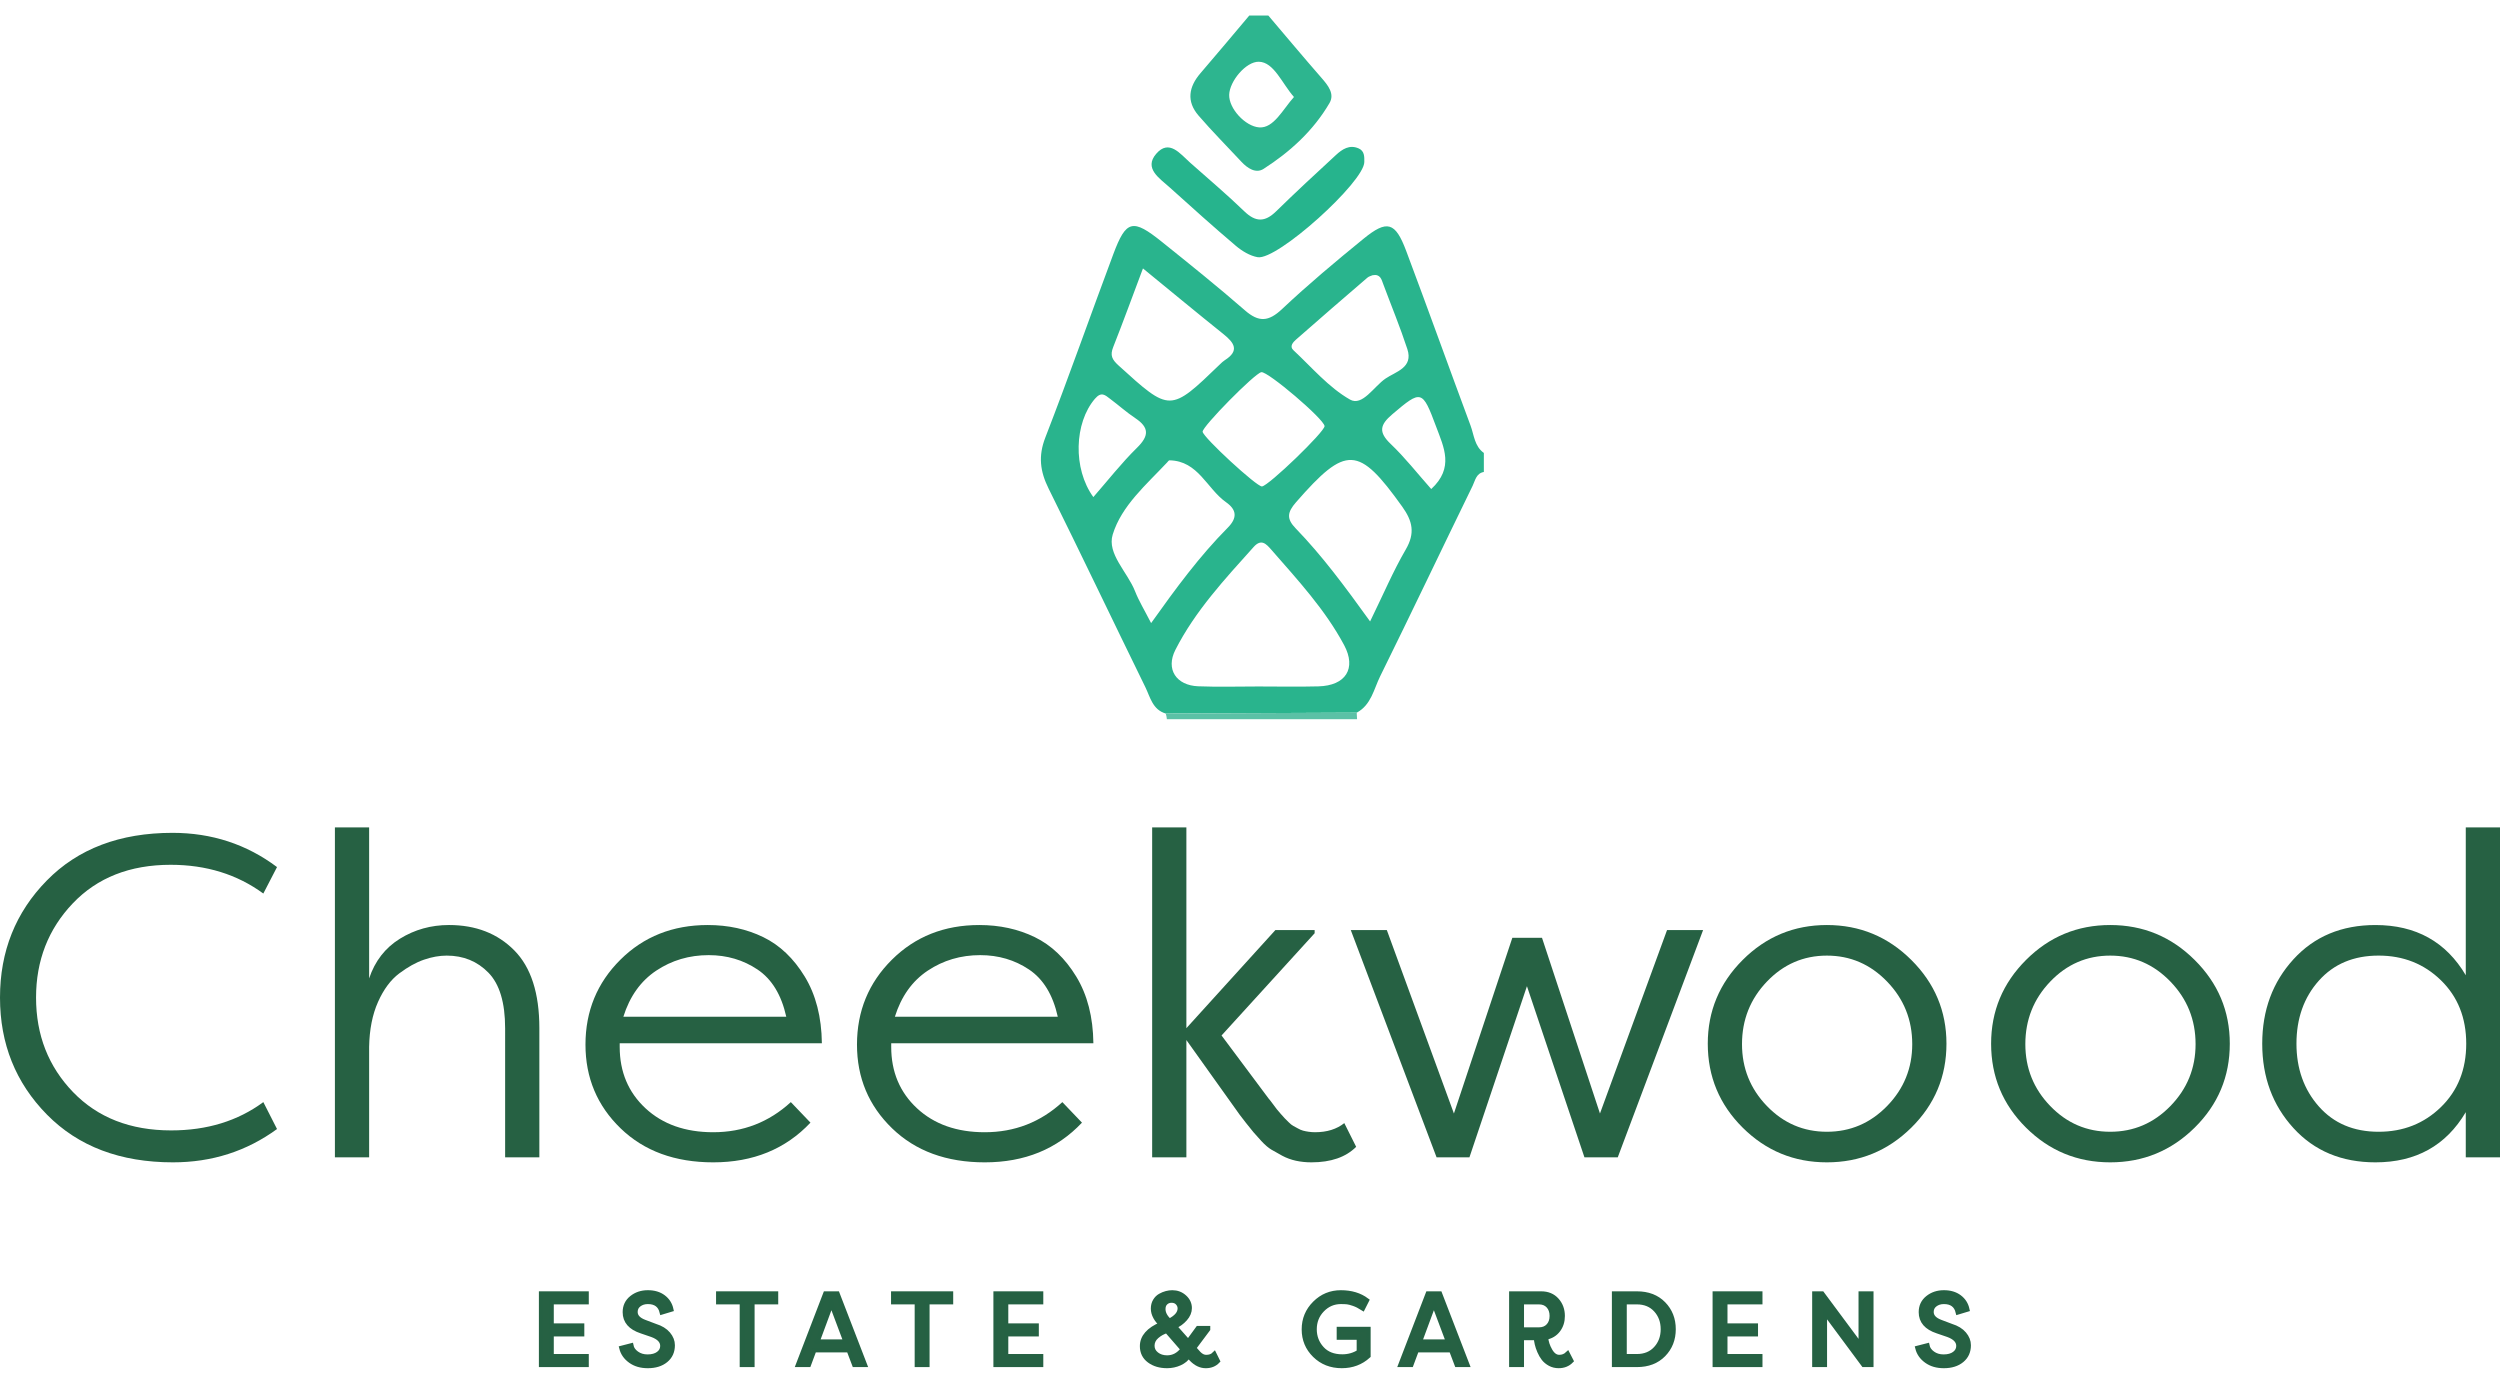 <?xml version="1.0" encoding="utf-8"?>
<!-- Generator: Adobe Illustrator 16.0.0, SVG Export Plug-In . SVG Version: 6.00 Build 0)  -->
<!DOCTYPE svg PUBLIC "-//W3C//DTD SVG 1.1//EN" "http://www.w3.org/Graphics/SVG/1.1/DTD/svg11.dtd">
<svg version="1.1" id="Layer_1" xmlns="http://www.w3.org/2000/svg" xmlns:xlink="http://www.w3.org/1999/xlink" x="0px" y="0px"
	 width="394.446px" height="217.852px" viewBox="0 0 394.446 217.852" enable-background="new 0 0 394.446 217.852"
	 xml:space="preserve">
<g>
	<path fill="#266143" d="M7.381,138.93c4.92-5.018,11.533-7.525,19.837-7.525c6.192,0,11.689,1.801,16.489,5.4l-2.16,4.176
		c-4.128-3.023-9-4.535-14.617-4.535c-6.433,0-11.581,2.027-15.445,6.084s-5.796,9.014-5.796,14.869
		c0,5.904,1.944,10.873,5.833,14.906c3.888,4.031,9.049,6.049,15.481,6.049c5.665,0,10.513-1.488,14.545-4.465l2.16,4.248
		c-4.8,3.504-10.272,5.256-16.417,5.256c-8.305,0-14.93-2.508-19.874-7.523C2.472,170.852,0,164.695,0,157.398
		S2.46,143.945,7.381,138.93z"/>
	<path fill="#266143" d="M79.698,162.223c0-4.031-0.876-6.947-2.628-8.748c-1.752-1.801-3.948-2.701-6.588-2.701
		c-1.152,0-2.353,0.217-3.601,0.648s-2.544,1.152-3.888,2.16s-2.46,2.508-3.348,4.5s-1.356,4.357-1.404,7.094v17.426h-5.4v-52.061
		h5.4v23.834c0.912-2.736,2.532-4.824,4.86-6.266c2.328-1.439,4.909-2.16,7.741-2.16c4.225,0,7.657,1.332,10.297,3.996
		s3.96,6.758,3.96,12.277v20.379h-5.4V162.223z"/>
	<path fill="#266143" d="M127.874,177.129c-3.937,4.176-9.049,6.264-15.337,6.264c-6.048,0-10.921-1.787-14.617-5.363
		s-5.544-7.98-5.544-13.213c0-5.281,1.836-9.746,5.508-13.395s8.269-5.473,13.789-5.473c3.216,0,6.133,0.637,8.749,1.908
		c2.616,1.273,4.8,3.35,6.552,6.229c1.752,2.881,2.652,6.385,2.7,10.514H97.775v0.576c0,3.936,1.356,7.164,4.068,9.686
		c2.712,2.52,6.276,3.779,10.693,3.779c4.705,0,8.785-1.584,12.241-4.752L127.874,177.129z M103.535,153.15
		c-2.448,1.633-4.176,4.057-5.184,7.273h25.706c-0.768-3.457-2.28-5.941-4.537-7.453c-2.256-1.512-4.824-2.27-7.705-2.27
		C108.744,150.701,105.983,151.518,103.535,153.15z"/>
	<path fill="#266143" d="M170.712,177.129c-3.937,4.176-9.049,6.264-15.337,6.264c-6.048,0-10.921-1.787-14.617-5.363
		s-5.544-7.98-5.544-13.213c0-5.281,1.836-9.746,5.508-13.395s8.269-5.473,13.789-5.473c3.216,0,6.133,0.637,8.749,1.908
		c2.616,1.273,4.8,3.35,6.552,6.229c1.752,2.881,2.652,6.385,2.7,10.514h-31.898v0.576c0,3.936,1.356,7.164,4.068,9.686
		c2.712,2.52,6.276,3.779,10.693,3.779c4.705,0,8.785-1.584,12.241-4.752L170.712,177.129z M146.374,153.15
		c-2.448,1.633-4.176,4.057-5.184,7.273h25.706c-0.768-3.457-2.28-5.941-4.537-7.453c-2.256-1.512-4.824-2.27-7.705-2.27
		C151.583,150.701,148.822,151.518,146.374,153.15z"/>
	<path fill="#266143" d="M201.23,146.742h6.192v0.504l-14.689,16.129l7.417,9.938c0.097,0.096,0.312,0.371,0.647,0.828
		c0.336,0.455,0.553,0.744,0.648,0.863c0.097,0.121,0.301,0.361,0.612,0.721s0.528,0.6,0.647,0.721l0.613,0.611
		c0.287,0.287,0.527,0.48,0.719,0.576c0.193,0.096,0.433,0.229,0.721,0.396s0.564,0.287,0.828,0.359s0.564,0.133,0.9,0.18
		c0.336,0.049,0.672,0.072,1.008,0.072c1.872,0,3.408-0.48,4.608-1.439l1.872,3.744c-1.633,1.631-3.984,2.447-7.057,2.447
		c-0.864,0-1.68-0.084-2.448-0.252s-1.488-0.432-2.16-0.791c-0.672-0.361-1.248-0.686-1.728-0.973
		c-0.48-0.287-1.009-0.744-1.584-1.367c-0.576-0.625-0.984-1.08-1.225-1.369c-0.24-0.287-0.637-0.779-1.188-1.477
		c-0.552-0.695-0.876-1.115-0.972-1.26l-8.425-11.809v18.506h-5.4v-52.061h5.4v31.682L201.23,146.742z"/>
	<path fill="#266143" d="M229.397,175.688l9.217-27.721h4.681l9.145,27.721l10.585-28.945h5.688l-13.466,35.859h-5.256
		l-9.072-27.004l-9.073,27.004h-5.185l-13.537-35.859h5.688L229.397,175.688z"/>
	<path fill="#266143" d="M274.959,151.459c3.672-3.674,8.101-5.51,13.285-5.51c5.184,0,9.624,1.836,13.32,5.51
		c3.696,3.672,5.545,8.076,5.545,13.213c0,5.184-1.849,9.6-5.545,13.248s-8.137,5.473-13.32,5.473
		c-5.185,0-9.613-1.824-13.285-5.473c-3.673-3.648-5.509-8.064-5.509-13.248C269.451,159.535,271.287,155.131,274.959,151.459z
		 M278.775,174.5c2.616,2.713,5.772,4.068,9.47,4.068c3.696,0,6.864-1.355,9.504-4.068c2.641-2.711,3.961-5.965,3.961-9.756
		c0-3.842-1.32-7.129-3.961-9.865c-2.64-2.736-5.808-4.105-9.504-4.105c-3.697,0-6.854,1.369-9.47,4.105s-3.924,6.023-3.924,9.865
		C274.851,168.535,276.159,171.789,278.775,174.5z"/>
	<path fill="#266143" d="M319.664,151.459c3.672-3.674,8.101-5.51,13.285-5.51c5.184,0,9.624,1.836,13.32,5.51
		c3.696,3.672,5.545,8.076,5.545,13.213c0,5.184-1.849,9.6-5.545,13.248s-8.137,5.473-13.32,5.473
		c-5.185,0-9.613-1.824-13.285-5.473c-3.673-3.648-5.509-8.064-5.509-13.248C314.155,159.535,315.991,155.131,319.664,151.459z
		 M323.479,174.5c2.616,2.713,5.772,4.068,9.47,4.068c3.696,0,6.864-1.355,9.504-4.068c2.641-2.711,3.961-5.965,3.961-9.756
		c0-3.842-1.32-7.129-3.961-9.865c-2.64-2.736-5.808-4.105-9.504-4.105c-3.697,0-6.854,1.369-9.47,4.105s-3.924,6.023-3.924,9.865
		C319.555,168.535,320.863,171.789,323.479,174.5z"/>
	<path fill="#266143" d="M394.446,182.602h-5.4v-7.129c-3.12,5.279-7.873,7.92-14.257,7.92c-5.329,0-9.637-1.799-12.926-5.4
		c-3.288-3.6-4.932-8.041-4.932-13.32c0-5.281,1.644-9.721,4.932-13.322c3.289-3.6,7.597-5.4,12.926-5.4
		c6.384,0,11.137,2.641,14.257,7.922v-23.33h5.4V182.602z M365.86,174.572c2.352,2.664,5.496,3.996,9.433,3.996
		c3.888,0,7.164-1.295,9.829-3.889c2.664-2.592,3.996-5.928,3.996-10.008s-1.332-7.418-3.996-10.01
		c-2.665-2.592-5.941-3.889-9.829-3.889c-3.937,0-7.081,1.32-9.433,3.961c-2.353,2.641-3.528,5.953-3.528,9.938
		C362.332,168.607,363.507,171.908,365.86,174.572z"/>
</g>
<path fill="#266143" stroke="#256143" stroke-width="0.75" d="M92.523,215.322h-7.123v-11.205h7.123v1.312h-5.522v3.746h4.818v1.312
	h-4.818v3.521h5.522V215.322z"/>
<path fill="#266143" stroke="#256143" stroke-width="0.75" d="M99.577,212.312c0.096,0.48,0.384,0.895,0.864,1.24
	c0.48,0.348,1.057,0.521,1.729,0.521c0.726,0,1.302-0.16,1.729-0.48s0.64-0.732,0.64-1.232c0-0.77-0.549-1.355-1.648-1.762
	l-1.681-0.576c-1.729-0.564-2.593-1.562-2.593-2.992c0-0.93,0.353-1.676,1.057-2.242c0.704-0.564,1.553-0.848,2.545-0.848
	c0.982,0,1.795,0.242,2.441,0.729c0.646,0.484,1.054,1.129,1.225,1.928l-1.44,0.434c-0.267-1.1-1.008-1.65-2.225-1.65
	c-0.555,0-1.024,0.148-1.409,0.441c-0.384,0.293-0.576,0.686-0.576,1.176c0,0.705,0.486,1.238,1.457,1.602l1.697,0.641
	c0.886,0.277,1.561,0.689,2.025,1.24c0.464,0.549,0.696,1.139,0.696,1.768c0,0.992-0.357,1.783-1.072,2.369
	c-0.715,0.588-1.66,0.881-2.833,0.881c-1.078,0-1.985-0.264-2.721-0.793c-0.736-0.527-1.206-1.197-1.409-2.008L99.577,212.312z"/>
<path fill="#266143" stroke="#256143" stroke-width="0.75" d="M122.412,204.117v1.312h-3.729v9.893h-1.601v-9.893h-3.729v-1.312
	H122.412z"/>
<path fill="#266143" stroke="#256143" stroke-width="0.75" d="M128.457,213l-0.864,2.322h-1.649l4.306-11.205h1.857l4.322,11.205
	h-1.617l-0.88-2.322H128.457z M133.451,211.705l-2.273-6.051l-2.241,6.051H133.451z"/>
<path fill="#266143" stroke="#256143" stroke-width="0.75" d="M150.02,204.117v1.312h-3.729v9.893h-1.601v-9.893h-3.729v-1.312
	H150.02z"/>
<path fill="#266143" stroke="#256143" stroke-width="0.75" d="M164.235,215.322h-7.123v-11.205h7.123v1.312h-5.522v3.746h4.817
	v1.312h-4.817v3.521h5.522V215.322z"/>
<path fill="#266143" stroke="#256143" stroke-width="0.75" d="M208.61,206.646c-0.816,0.844-1.225,1.873-1.225,3.09
	c0,1.174,0.387,2.188,1.16,3.041s1.854,1.279,3.24,1.279c0.982,0,1.863-0.25,2.643-0.752v-2.289h-3.154v-1.297h4.609v4.211
	c-1.152,1.045-2.545,1.568-4.178,1.568c-1.707,0-3.125-0.559-4.258-1.674c-1.131-1.113-1.695-2.473-1.695-4.072
	c0-1.611,0.568-2.982,1.705-4.113c1.135-1.133,2.504-1.697,4.105-1.697c1.621,0,2.982,0.41,4.08,1.232l-0.623,1.232
	c-0.502-0.32-0.975-0.559-1.416-0.713c-0.443-0.154-0.791-0.244-1.041-0.271c-0.252-0.027-0.584-0.041-1-0.041
	C210.411,205.381,209.426,205.803,208.61,206.646z"/>
<path fill="#266143" stroke="#256143" stroke-width="0.75" d="M223.512,213l-0.865,2.322h-1.648l4.307-11.205h1.855l4.322,11.205
	h-1.617L228.987,213H223.512z M228.506,211.705l-2.273-6.051l-2.24,6.051H228.506z"/>
<path fill="#266143" stroke="#256143" stroke-width="0.75" d="M238.479,215.322v-11.205h4.674c1.035,0,1.857,0.342,2.465,1.025
	c0.609,0.682,0.912,1.514,0.912,2.496c0,0.854-0.234,1.59-0.703,2.209c-0.471,0.619-1.115,1.008-1.938,1.168
	c0.064,0.727,0.293,1.428,0.689,2.105c0.395,0.678,0.875,1.016,1.439,1.016c0.512,0,0.949-0.17,1.312-0.512l0.561,1.088
	c-0.512,0.523-1.168,0.785-1.969,0.785c-0.502,0-0.957-0.111-1.369-0.336c-0.41-0.225-0.74-0.5-0.992-0.824
	c-0.25-0.326-0.467-0.699-0.648-1.121s-0.312-0.805-0.391-1.152c-0.08-0.348-0.131-0.676-0.152-0.984h-2.289v4.242H238.479z
	 M242.817,209.799c0.629,0,1.129-0.199,1.496-0.6c0.369-0.4,0.553-0.926,0.553-1.576s-0.184-1.18-0.553-1.586
	c-0.367-0.404-0.867-0.607-1.496-0.607h-2.736v4.369H242.817z"/>
<path fill="#266143" stroke="#256143" stroke-width="0.75" d="M262.459,213.713c-1.047,1.072-2.445,1.609-4.195,1.609h-3.568
	v-11.205h3.568c1.75,0,3.148,0.537,4.195,1.609c1.045,1.072,1.568,2.402,1.568,3.992S263.504,212.641,262.459,213.713z
	 M261.266,206.662c-0.752-0.822-1.752-1.232-3.002-1.232h-1.969v8.58h1.969c1.25,0,2.25-0.412,3.002-1.232
	c0.752-0.822,1.129-1.842,1.129-3.059C262.395,208.504,262.018,207.484,261.266,206.662z"/>
<path fill="#266143" stroke="#256143" stroke-width="0.75" d="M277.706,215.322h-7.123v-11.205h7.123v1.312h-5.521v3.746h4.818
	v1.312h-4.818v3.521h5.521V215.322z"/>
<path fill="#266143" stroke="#256143" stroke-width="0.75" d="M287.895,207.031v8.291h-1.6v-11.205h1.184l6.131,8.26v-8.26h1.617
	v11.205h-1.186L287.895,207.031z"/>
<path fill="#266143" stroke="#256143" stroke-width="0.75" d="M304.065,212.312c0.096,0.48,0.383,0.895,0.863,1.24
	c0.48,0.348,1.057,0.521,1.729,0.521c0.727,0,1.303-0.16,1.729-0.48c0.428-0.32,0.641-0.732,0.641-1.232
	c0-0.77-0.549-1.355-1.648-1.762l-1.682-0.576c-1.729-0.564-2.592-1.562-2.592-2.992c0-0.93,0.352-1.676,1.057-2.242
	c0.703-0.564,1.553-0.848,2.545-0.848c0.98,0,1.795,0.242,2.441,0.729c0.645,0.484,1.053,1.129,1.225,1.928l-1.441,0.434
	c-0.268-1.1-1.008-1.65-2.225-1.65c-0.555,0-1.025,0.148-1.408,0.441c-0.385,0.293-0.576,0.686-0.576,1.176
	c0,0.705,0.484,1.238,1.455,1.602l1.697,0.641c0.887,0.277,1.561,0.689,2.025,1.24c0.463,0.549,0.695,1.139,0.695,1.768
	c0,0.992-0.357,1.783-1.072,2.369c-0.715,0.588-1.658,0.881-2.832,0.881c-1.078,0-1.986-0.264-2.723-0.793
	c-0.736-0.527-1.205-1.197-1.408-2.008L304.065,212.312z"/>
<g>
	<path fill="#266143" stroke="#256143" stroke-width="0.75" d="M187.536,213.896c-0.31,0.502-0.776,0.895-1.401,1.178
		c-0.624,0.283-1.288,0.424-1.992,0.424c-1.121,0-2.055-0.277-2.802-0.832s-1.12-1.312-1.12-2.273c0-1.451,1.014-2.604,3.041-3.457
		c-0.384-0.299-0.698-0.672-0.944-1.121c-0.245-0.447-0.368-0.896-0.368-1.344c0-0.459,0.104-0.861,0.312-1.209
		s0.472-0.611,0.792-0.793s0.644-0.314,0.969-0.4c0.325-0.084,0.638-0.127,0.937-0.127c0.747,0,1.387,0.242,1.921,0.729
		c0.533,0.484,0.8,1.059,0.8,1.721c0,0.586-0.234,1.146-0.704,1.68s-1.024,0.934-1.665,1.201l2.161,2.434l1.553-2.129h1.553v0.143
		l-2.226,2.979l0.785,0.879c0.373,0.375,0.763,0.561,1.168,0.561c0.544,0,0.971-0.154,1.28-0.463l0.528,1.072
		c-0.479,0.502-1.104,0.752-1.872,0.752c-0.801,0-1.548-0.357-2.241-1.072L187.536,213.896z M182.493,210.848
		c-0.469,0.412-0.704,0.904-0.704,1.48c0,0.545,0.227,0.996,0.681,1.354c0.453,0.357,1.011,0.535,1.673,0.535
		c0.992,0,1.824-0.441,2.497-1.328l-2.545-2.93C183.497,210.141,182.962,210.438,182.493,210.848z M186.174,206.438
		c0-0.33-0.12-0.623-0.359-0.879c-0.24-0.258-0.563-0.385-0.969-0.385c-0.374,0-0.688,0.119-0.944,0.359s-0.385,0.574-0.385,1.002
		c0,0.66,0.331,1.291,0.993,1.889C185.62,207.857,186.174,207.195,186.174,206.438z"/>
</g>
<path fill-rule="evenodd" clip-rule="evenodd" fill="#29B48D" d="M183.93,112.58c-2.083-0.605-2.448-2.587-3.223-4.17
	c-5.109-10.433-10.105-20.922-15.264-31.331c-1.34-2.704-1.652-5.115-0.512-8.05c3.722-9.586,7.12-19.298,10.726-28.931
	c2.024-5.408,3.052-5.648,7.687-1.923c4.406,3.539,8.82,7.076,13.076,10.789c2.196,1.915,3.73,1.806,5.866-0.206
	c4.108-3.871,8.452-7.503,12.831-11.073c3.746-3.055,5.028-2.678,6.751,1.91c3.44,9.161,6.742,18.375,10.152,27.548
	c0.556,1.495,0.615,3.266,2.1,4.322c0,1,0,2,0,3c-1.217,0.21-1.374,1.366-1.771,2.181c-4.886,10.012-9.664,20.078-14.596,30.067
	c-0.998,2.02-1.406,4.509-3.694,5.73C204.016,112.49,193.972,112.535,183.93,112.58z M198.534,108.311
	c3.162,0,6.326,0.067,9.487-0.017c4.295-0.114,6.036-2.808,4.05-6.517c-3.006-5.614-7.321-10.274-11.478-15.036
	c-0.826-0.946-1.592-1.782-2.797-0.438c-4.558,5.078-9.229,10.103-12.347,16.231c-1.567,3.083,0.155,5.608,3.597,5.748
	C192.204,108.41,195.371,108.309,198.534,108.311z M216.172,98.048c2.103-4.3,3.649-7.953,5.629-11.354
	c1.494-2.566,1.083-4.46-0.555-6.75c-6.914-9.667-8.854-9.747-16.757-0.705c-1.416,1.621-1.506,2.631-0.056,4.129
	C208.595,87.67,212.155,92.472,216.172,98.048z M181.62,98.312c3.927-5.518,7.654-10.576,12.085-15.043
	c1.546-1.559,1.437-2.833-0.266-4.033c-3.027-2.133-4.382-6.527-8.919-6.606c-0.119-0.002-0.25,0.201-0.361,0.321
	c-3.284,3.508-7.203,6.833-8.598,11.392c-0.929,3.033,2.34,5.92,3.531,8.957C179.693,94.828,180.567,96.249,181.62,98.312z
	 M180.334,42.353c-1.661,4.416-3.124,8.438-4.697,12.416c-0.517,1.306-0.189,1.957,0.856,2.906
	c8.136,7.381,8.104,7.416,15.993-0.197c0.238-0.229,0.48-0.468,0.759-0.645c2.371-1.503,1.487-2.756-0.208-4.115
	C188.901,49.404,184.821,46.021,180.334,42.353z M216.569,43.423c-0.228,0.103-0.58,0.177-0.818,0.383
	c-3.767,3.24-7.53,6.484-11.259,9.767c-0.449,0.395-1.084,1.062-0.429,1.673c2.906,2.707,5.571,5.883,8.942,7.801
	c1.946,1.106,3.756-2.057,5.596-3.313c1.626-1.11,4.414-1.712,3.448-4.656c-1.132-3.456-2.527-6.825-3.797-10.235
	C217.964,44.069,217.788,43.203,216.569,43.423z M199.111,76.75c1.048-0.092,9.938-8.662,9.877-9.523
	c-0.077-1.099-8.972-8.681-9.979-8.506c-1.041,0.181-9.359,8.625-9.261,9.4C189.865,69.038,198.309,76.82,199.111,76.75z
	 M172.506,78.429c2.3-2.629,4.435-5.37,6.891-7.783c1.914-1.881,1.946-3.187-0.28-4.675c-1.38-0.922-2.627-2.041-3.959-3.036
	c-0.766-0.572-1.365-1.225-2.402-0.018C169.507,66.701,169.241,73.931,172.506,78.429z M225.817,77.16
	c3.644-3.362,1.99-6.579,0.774-9.842c-2.177-5.839-2.337-5.842-6.907-1.962c-1.968,1.669-2.225,2.823-0.259,4.694
	C221.683,72.2,223.622,74.687,225.817,77.16z"/>
<path fill-rule="evenodd" clip-rule="evenodd" fill="#2DB58F" d="M200.113,2.449c2.79,3.281,5.55,6.587,8.384,9.83
	c1.037,1.187,2.12,2.526,1.271,3.981c-2.539,4.348-6.211,7.696-10.411,10.39c-1.203,0.771-2.525-0.089-3.492-1.129
	c-2.258-2.43-4.604-4.782-6.767-7.293c-1.929-2.24-1.553-4.517,0.321-6.69c2.592-3.006,5.132-6.057,7.693-9.089
	C198.112,2.449,199.113,2.449,200.113,2.449z M204.159,15.304c-1.897-2.148-3.157-5.515-5.545-5.562
	c-2.027-0.039-4.613,3.069-4.675,5.208c-0.062,2.189,2.546,4.991,4.734,5.151C200.966,20.268,202.399,17.263,204.159,15.304z"/>
<path fill-rule="evenodd" clip-rule="evenodd" fill="#5BC1A6" d="M214.059,112.444c0.019,0.344,0.038,0.687,0.057,1.03
	c-10.002,0-20.005,0-30.007,0c-0.029-0.304-0.089-0.603-0.179-0.895C193.972,112.535,204.016,112.49,214.059,112.444z"/>
<path fill-rule="evenodd" clip-rule="evenodd" fill="#26B48D" d="M215.259,25.556c0.011,3.125-13.745,15.562-16.829,15.024
	c-1.229-0.214-2.481-0.982-3.46-1.811c-3.552-3.006-7.007-6.128-10.467-9.242c-1.568-1.412-4.049-2.964-2.084-5.256
	c2.04-2.378,3.787-0.004,5.356,1.391c2.861,2.542,5.793,5.009,8.54,7.668c1.801,1.744,3.264,1.74,5.025,0.017
	c3.092-3.023,6.266-5.963,9.446-8.893c0.989-0.912,2.138-1.682,3.59-1.035C215.286,23.825,215.275,24.713,215.259,25.556z"/>
<g>
</g>
<g>
</g>
<g>
</g>
<g>
</g>
<g>
</g>
<g>
</g>
</svg>
